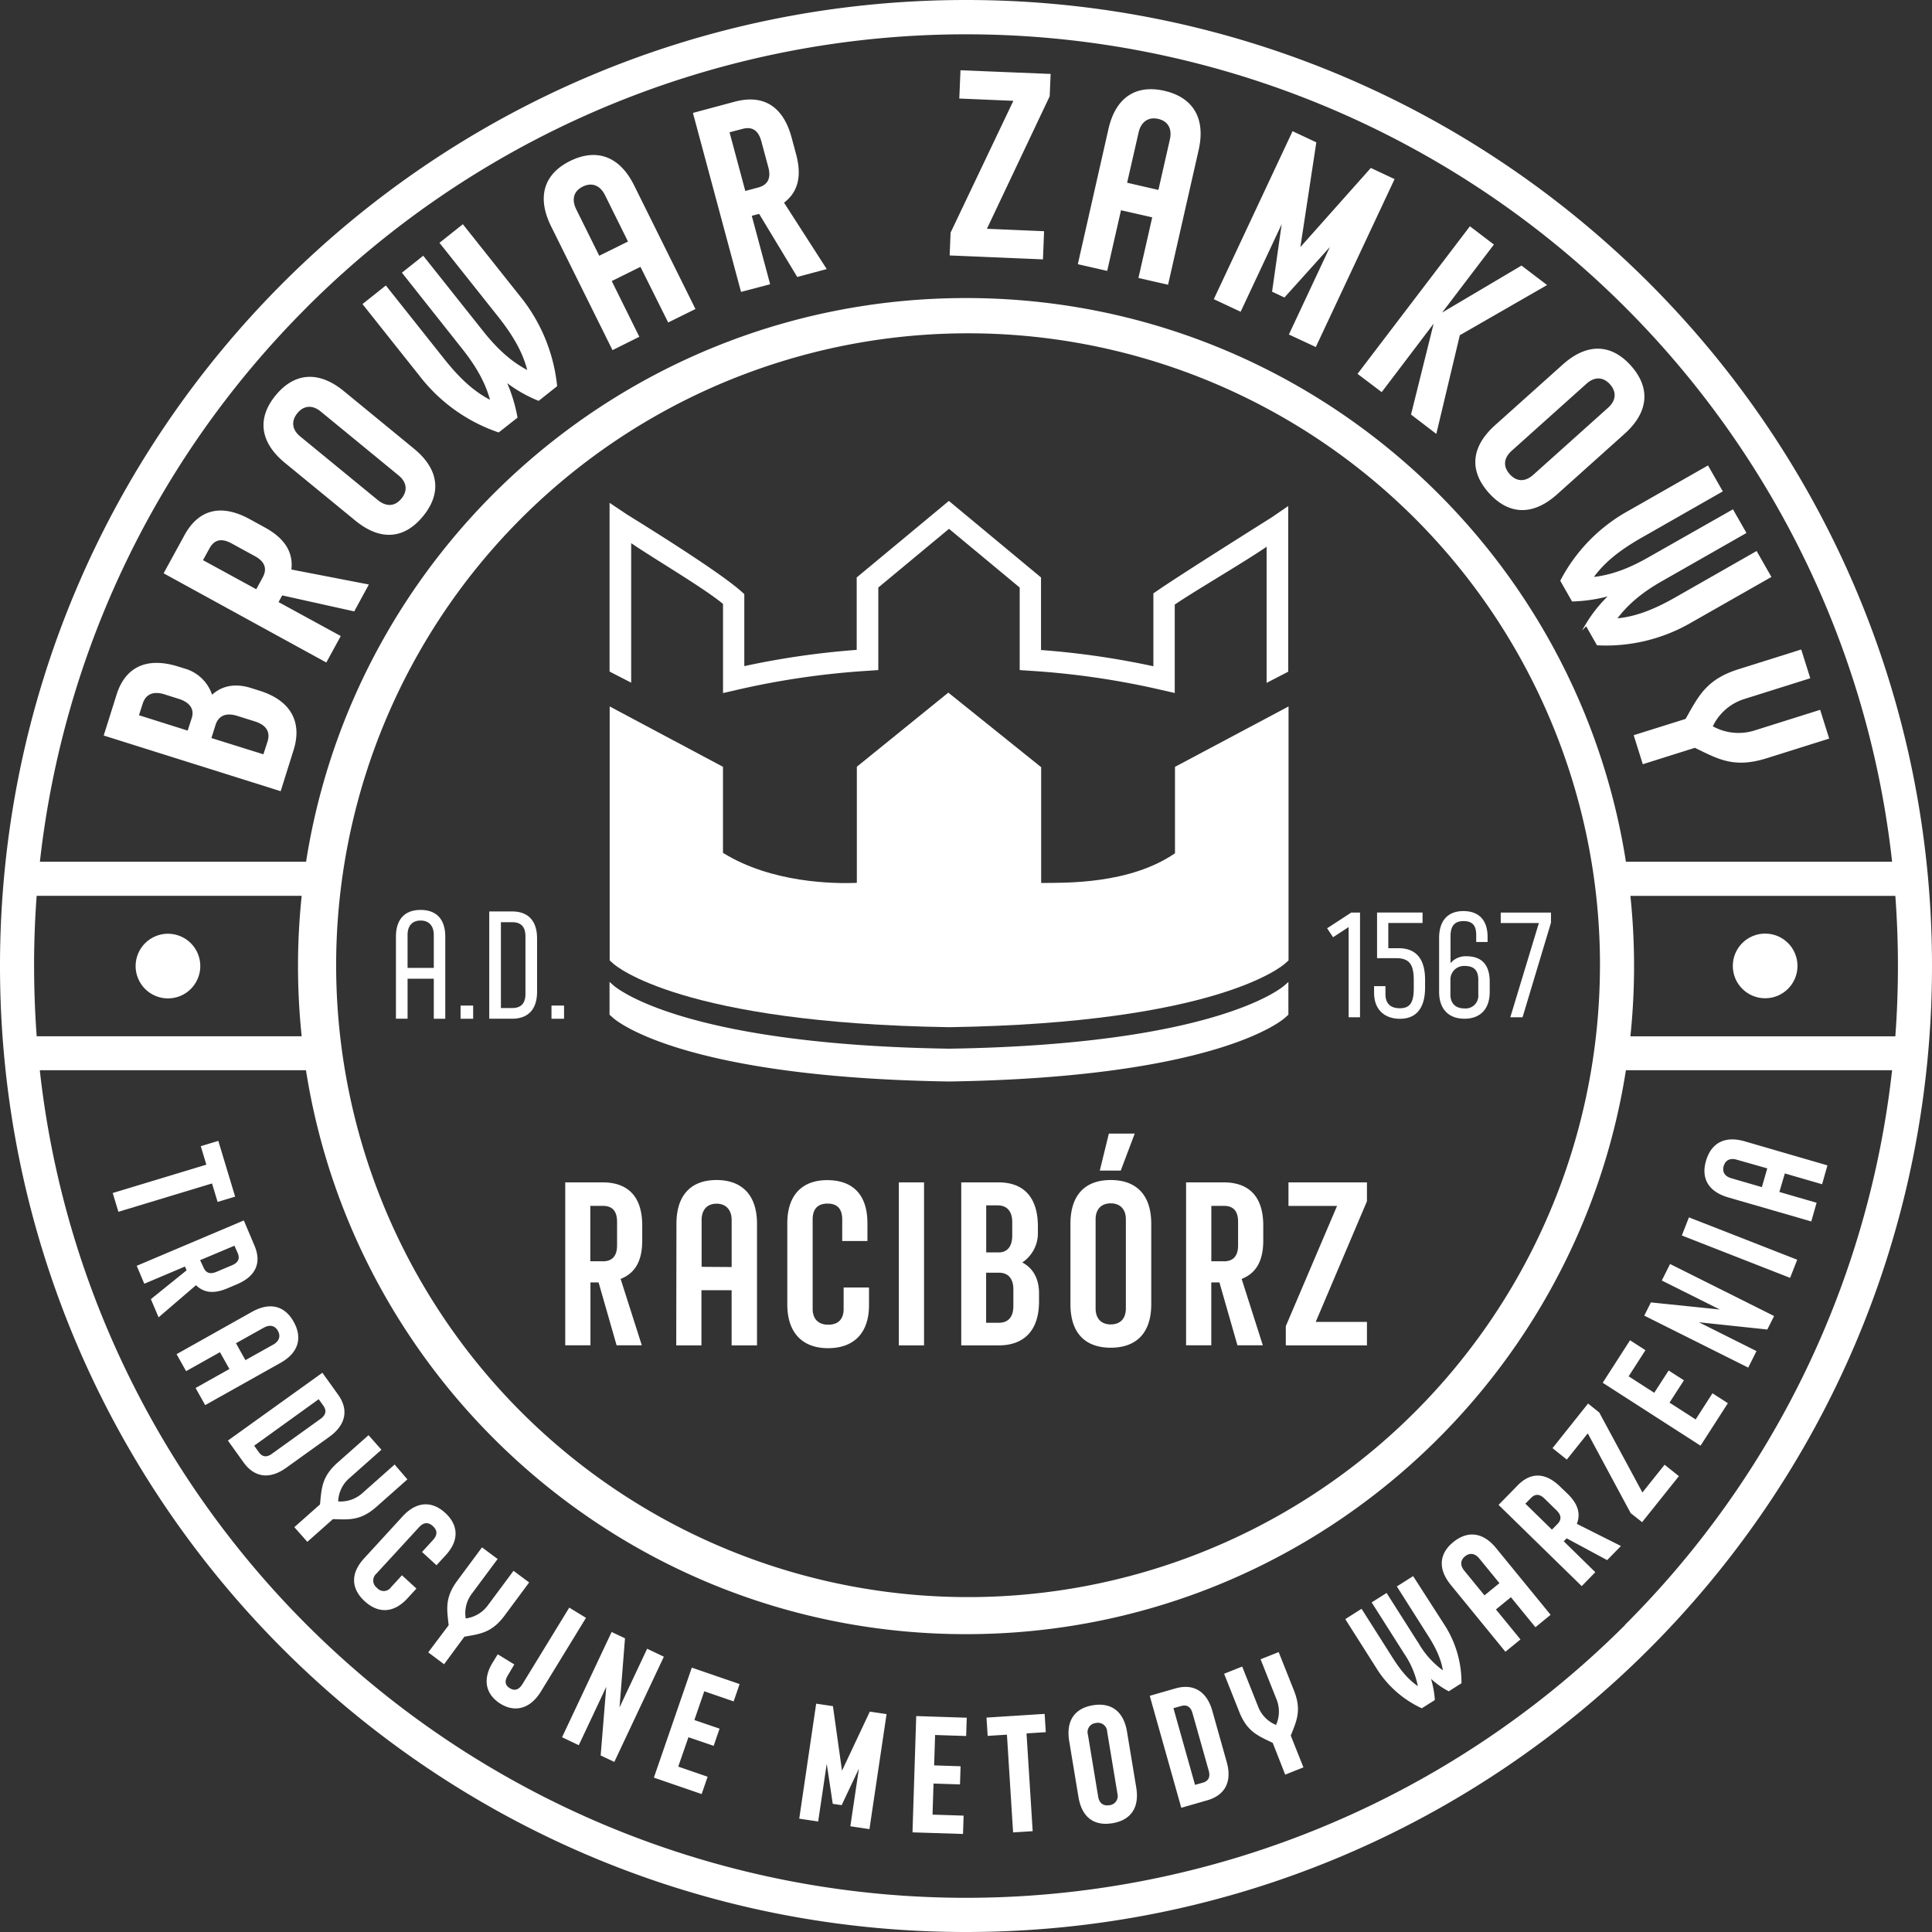 <svg xmlns="http://www.w3.org/2000/svg" viewBox="0 0 536.46 536.46" width="40" height="40">
  <rect x="0" y="0" width="536.46" height="536.46" fill="#333333" stroke="none"/>
  <circle fill="#fff" cx="61.87" cy="283.49" r="8.98" transform="rotate(-22.37 15.714 314.39)"/>
  <path fill="#fff" stroke="#fff" stroke-miterlimit="10" stroke-width="0.5" d="m44.34 219.31 3.5-11.12c2.34-7.44 8.07-10.37 16.83-7.62l1.67.52a11 11 0 0 1 7.66 7.52c2.88-2.84 6.65-3.41 10.82-2.1l2.36.74C96 210 98.85 216 96.52 223.41L93 234.62Zm24.42-4.77c.7-2.45-.58-4.46-3.78-5.47l-4-1.27c-3.34-1.05-5.53.09-6.36 2.74L53.5 214l14 4.42Zm21 6.67c.85-2.71-.31-4.83-3.65-5.88l-5-1.57c-3.27-1-5.44.05-6.29 2.76l-1.2 3.82L88.53 225ZM61 174.33 66.65 164c3.77-6.91 9.77-8.78 17.83-4.37l4.09 2.24c5.76 3.14 7.9 7 7.3 11.71l21.4 4.14-3.81 7-20-4.44-1.22 2.24 17.27 9.43-3.77 6.91Zm27.37 1.41c1.43-2.62.6-4.74-2.22-6.28l-6.52-3.56c-2.88-1.57-5.05-1.1-6.48 1.53l-1.89 3.45 15.22 8.31ZM114 159.56l-19.45-15.95c-7.1-5.82-7.58-12.35-2.59-18.43s11.53-6.94 18.63-1.11L130 140c7.1 5.82 7.48 12.36 2.49 18.44s-11.41 6.94-18.49 1.12ZM126 147l-21.57-17.7c-2.42-2-5-1.73-6.83.52s-1.6 4.82.83 6.8L120 154.31c2.48 2 5 1.84 6.89-.47s1.58-4.84-.89-6.84ZM131.82 119.33l-15.59-19.62 6.1-4.85 16 20.14c4.44 5.59 8.53 9.33 13.28 11.69h.06c-1.4-5.4-4.14-10-7.95-14.81L127.18 91l5.53-4.4 16.54 20.82c3.81 4.79 7.79 8.51 12.68 11h.06c-1.22-5.17-3.94-10-8.38-15.58l-16-20.14 6.1-4.85 15.59 19.62a47 47 0 0 1 10.37 24.89l-4.91 3.9a37.76 37.76 0 0 1-9.33-5.43 42.62 42.62 0 0 1 3.23 10.27l-5 3.94a46.42 46.42 0 0 1-21.84-15.71ZM168.49 78c-4.07-8.23-1.83-14.38 5.15-17.83s13.36-1.58 17.44 6.65L208 100.93l-7.12 3.52-7.7-15.45-8.42 4.17 7.66 15.47-7 3.49Zm21.45 4.42-6.5-13.12c-1.39-2.81-3.83-3.79-6.51-2.47s-3.31 3.83-1.92 6.64l6.5 13.12ZM207.94 46.77l11.4-3.06c7.6-2 13.1 1 15.48 9.88l1.21 4.5c1.7 6.33.41 10.53-3.43 13.37l11.79 18.34-7.67 2.06-10.59-17.53-2.46.66 5.1 19-7.6 2Zm17.87 20.78c2.89-.77 3.84-2.84 3-5.94l-1.93-7.18c-.85-3.17-2.69-4.41-5.58-3.63l-3.8 1 4.5 16.77ZM279.43 79.89 297 43l-15.14-.64.31-7.35 24.53 1-.25 5.9L288.88 79l16 .68-.29 7.32-25.41-1.07ZM323.22 51.28c2-9 7.66-12.31 15.26-10.58s11.36 7.22 9.33 16.17L339.38 94l-7.74-1.76 3.83-16.84-9.16-2.08-3.83 16.84-7.67-1.75Zm13.85 17L340.32 54c.69-3.06-.57-5.36-3.49-6-2.77-.63-5 .88-5.68 3.94l-3.25 14.23ZM374.26 52l6.2 2.91-4.53 29.74 20-22.47 6.2 2.91-21.66 46.18-7.02-3.27 12-25.6-13.63 15.14-3.1-1.45 2.88-20.22-12 25.6-7-3.28ZM407.31 130.25l6.53-26.25-15 19.77-6.31-4.77 30.9-40.58 6.26 4.77-15 19.71 23-13.62 6.67 5.08-24 13.8-6.46 27.13ZM430.56 133.47l18.72-16.78c6.83-6.13 13.36-5.62 18.61.24s5.1 12.45-1.73 18.58l-18.71 16.78c-6.84 6.13-13.35 5.52-18.61-.34s-5.12-12.35 1.72-18.48Zm10.6 13.78 20.78-18.63c2.33-2.09 2.47-4.66.53-6.83s-4.52-2.31-6.85-.22l-20.78 18.63c-2.39 2.14-2.58 4.66-.58 6.88s4.51 2.31 6.9.17ZM467.63 157.23l21.77-12.41 3.86 6.77-22.34 12.74c-6.2 3.54-10.52 7-13.58 11.35v.06c5.55-.56 10.53-2.56 15.85-5.6L496.33 157l3.5 6.14-23.1 13.17c-5.32 3-9.6 6.4-12.85 10.85v.06c5.3-.42 10.48-2.37 16.68-5.9l22.34-12.74 3.86 6.77L485 187.73a47 47 0 0 1-26.18 6.45l-3.1-5.44a38 38 0 0 1 6.79-8.4 42.58 42.58 0 0 1-10.62 1.66l-3.14-5.51a46.56 46.56 0 0 1 18.88-19.26ZM483.44 215.07c3.63-6.41 5.72-11 14.68-13.79l17.1-5.38 2.36 7.51-18.21 5.73a14.7 14.7 0 0 0-8.84 7.82v.07a15 15 0 0 0 11.73 1.35l18.21-5.73 2.36 7.51-17.1 5.38c-9 2.82-13.28.28-19.86-2.92l-14.32 4.51-2.38-7.58Z" transform="translate(-15.23 -15.24)"/>
  <path fill="#fff" d="M283.46 15.24c-148.14 0-268.23 120.09-268.23 268.23S135.32 551.7 283.46 551.7s268.23-120.1 268.23-268.24S431.6 15.24 283.46 15.24ZM467.94 264h73.57q.72 9.69.72 19.49t-.72 19.51h-73.57a186.72 186.72 0 0 0 0-39ZM100.49 100.49a258.92 258.92 0 0 1 421.4 82.25 256 256 0 0 1 18.72 71.77H466.7C452.8 165.82 376.05 98 283.46 98s-169.34 67.82-183.24 156.51H26.31a257.75 257.75 0 0 1 74.18-154Zm359 183a175.46 175.46 0 1 1-13.83-68.52 174.89 174.89 0 0 1 13.84 68.49Zm-434.8 0q0-9.81.72-19.5H99a186.81 186.81 0 0 0 0 39H25.42q-.72-9.72-.72-19.53Zm441.74 183A258.93 258.93 0 0 1 45 384.18a256.12 256.12 0 0 1-18.72-71.77h73.91C114.12 401.1 190.86 469 283.46 469S452.8 401.1 466.7 312.41h73.91a257.8 257.8 0 0 1-74.17 154Z" transform="translate(-15.23 -15.24)"/>
  <path fill="#fff" d="m341.49 207.68-3.64-.83a223.24 223.24 0 0 0-36.7-5.36l-2.78-.19v-22.92l-19.63-16.3-19.63 16.3v22.92l-2.78.19a223.4 223.4 0 0 0-36.7 5.36l-3.64.83v-24.75c-5.44-4.51-19.06-12.47-25.5-16.87v38.74l-6-3.09v-46.85l4.64 3.11c.91.61 24.66 15.1 31.77 21.34l1 .89v20a227.83 227.83 0 0 1 31.21-4.51v-20.11l25.59-21.25 25.59 21.25v20.15a227.45 227.45 0 0 1 31.2 4.51V180l1.29-.88c6.61-4.56 31.48-20.17 31.48-20.17l4.67-3.2v46l-6 3.11v-37.8c-6.45 4.42-20 12.29-25.51 16.06v24.56Z" transform="translate(-15.23 -15.24)"/>
  <path fill="#fff" d="M341.49 228.17v24c-12.57 8.62-30.35 8.2-37.16 8.24v-32.14l-25.78-20.71-25.4 20.58v32.24c-6.53.28-23.78 0-37.17-8.33v-23.89l-31.46-16.76v70.52l1 .89c.74.67 19 16.5 93.3 17.65 74.24-1.15 92.46-17 93.2-17.65l1-.89V211.4Z" transform="translate(-15.23 -15.24)"/>
  <path fill="#fff" d="M278.78 306.43c-74.33-1.15-92.56-17-93.3-17.65l-1-.89V297l1 .89c.74.67 19 16.5 93.3 17.65 74.24-1.15 92.46-17 93.2-17.65l1-.89v-9.1l-1 .89c-.74.66-18.98 16.49-93.2 17.64ZM125.17 275.35c0-5 2.6-7.45 6.85-7.45s6.85 2.43 6.85 7.45v22.77h-3.19V287h-7.28v11.11h-3.23Zm10.51 8.65v-9.15c0-2.51-1.32-4-3.66-4s-3.62 1.49-3.62 4V284ZM143.12 294.46h3.49v3.66h-3.49ZM151.08 268.32h6.34c4.26 0 6.94 2.38 6.94 7.53v14.73c0 5.15-2.68 7.53-6.94 7.53h-6.34Zm6.43 26.82c2.43 0 3.62-1.36 3.62-3.87v-16.09c0-2.51-1.19-3.87-3.62-3.87h-3.19v23.84h3.19ZM168.36 294.46h3.49v3.66h-3.49ZM389.71 272.66l-4.32 2.82-1.66-2.48 6.69-4.36h2.45v29.06h-3.16ZM396.77 290.89v-1.83h3.16v2.24c0 2.41 1.21 3.9 4 3.9s3.86-1.58 3.86-5.48v-2.28c0-4.49-1.25-6.15-5-6.15h-5.19v-12.67h12.63v2.91h-9.51v7h2.86c5.11 0 7.35 3.28 7.35 8.76v2.16c0 5.56-2.32 8.68-7 8.68-4.13-.01-7.16-2.42-7.16-7.24ZM414.83 290.64v-14.95c0-4.94 2.54-7.47 6.73-7.47s6.73 2.37 6.73 7.22v1.37h-3.16v-1.95c0-2.53-.95-3.86-3.52-3.86s-3.61 1.45-3.61 4.19v7.48a5.52 5.52 0 0 1 4.36-1.91c4.24 0 6.52 2.28 6.52 7.1v2.78c0 5-2.82 7.47-7 7.47s-7.05-2.44-7.05-7.47Zm10.88.79v-4.15c0-2.37-1-3.82-3.74-3.82a3.76 3.76 0 0 0-4 3.82v4.15c0 2.37 1.37 3.82 3.9 3.82a3.53 3.53 0 0 0 3.84-3.82ZM442.53 271.54h-10.59v-2.91h13.95v2.82L438 297.7h-3.4ZM172.09 343.55h10.47c7 0 11 3.88 11 12v4.14c0 5.82-2.07 9.12-6 10.67l5.88 18.43h-7l-5-17.46h-2.26v17.46h-7v-45.24Zm10.54 21.92c2.65 0 3.94-1.55 3.94-4.4v-6.6c0-2.91-1.29-4.4-3.94-4.4h-3.49v15.39h3.49ZM203.06 355.06c0-8.15 4.2-12.16 11.12-12.16s11.25 4 11.25 12.16v33.75h-7.05v-15.32H210v15.32h-7Zm15.33 12V354c0-2.78-1.55-4.53-4.2-4.53s-4.14 1.75-4.14 4.53v13ZM233.84 377.43v-22.5c0-8 4.27-12 11.06-12 7 0 11.19 3.88 11.19 12v4.91h-7v-6c0-2.78-1.23-4.4-4.07-4.4s-4.14 1.62-4.14 4.4v24.83c0 2.78 1.55 4.4 4.33 4.4s4.27-1.55 4.27-4.33v-6h7.05v4.85c0 8.08-4.46 12-11.38 12s-11.31-4.08-11.31-12.16ZM264.81 343.55h7v45.26h-7ZM282.14 343.55h10.35c6.92 0 10.93 4.07 10.93 12.22v1.55a9.76 9.76 0 0 1-4.33 8.47c3.17 1.68 4.65 4.72 4.65 8.6v2.2c0 8.21-4.27 12.22-11.19 12.22h-10.41ZM292.68 363c2.26-.07 3.62-1.68 3.62-4.66v-3.75c0-3.1-1.55-4.65-4-4.65h-3.23V363Zm-.07 19.53c2.52 0 4-1.55 4-4.65v-4.66c0-3-1.49-4.59-4-4.59h-3.56v13.9ZM312.46 377.37v-22.31c0-8.15 4.2-12.16 11.19-12.16s11.25 4 11.25 12.16v22.31c0 8.15-4.27 12.09-11.25 12.09s-11.19-3.95-11.19-12.09Zm15.39 1.16v-24.76c0-2.78-1.62-4.4-4.2-4.4s-4.2 1.62-4.2 4.4v24.76c0 2.84 1.55 4.46 4.2 4.46s4.2-1.61 4.2-4.46ZM323.13 330h7.18l-3.88 10.28h-5.82ZM344.53 343.55H355c7 0 11 3.88 11 12v4.14c0 5.82-2.07 9.12-6 10.67l5.88 18.43h-7.05l-5-17.46h-2.26v17.46h-7v-45.24Zm10.54 21.92c2.65 0 3.94-1.55 3.94-4.4v-6.6c0-2.91-1.29-4.4-3.94-4.4h-3.49v15.39h3.49ZM372.27 383.45l14.22-33.36H373v-6.53h21.79v5.24l-14.22 33.49h14.22v6.53h-22.53v-5.37Z" transform="translate(-15.23 -15.24)"/>
  <circle fill="#fff" cx="490.13" cy="268.21" r="8.98"/>
  <path fill="#fff" stroke="#fff" stroke-miterlimit="10" stroke-width="0.5" d="m72.84 338.8-1.55-5.13 4.39-1.33 4.53 15-4.39 1.33-1.55-5.13-26 7.87-1.43-4.74ZM82.8 354.45l2.87 6.78c1.91 4.52.5 8.17-4.77 10.4l-2.68 1.13c-3.76 1.59-6.46 1.16-8.55-1l-10.31 8.85-1.93-4.56 9.91-8-.62-1.46-11.29 4.78-1.91-4.52Zm-11.29 12.82c.73 1.72 2.08 2.13 3.92 1.35l4.27-1.8c1.88-.8 2.49-2 1.76-3.75l-1-2.26-10 4.21ZM85.28 379.74c5-2.8 8.89-1.61 11.27 2.63S98 390.64 93 393.45l-20.7 11.61-2.42-4.32 9.39-5.27-2.87-5.11-9.4 5.27-2.4-4.28Zm-2 13.51 8-4.47c1.7-1 2.24-2.51 1.33-4.13s-2.49-1.93-4.2-1l-8 4.47ZM104.69 396.76l4.21 5.87c2.81 3.91 2.3 8-2.35 11.36l-12 8.61c-4.65 3.34-8.67 2.48-11.48-1.43l-4.21-5.87Zm-17.8 21.85c1.06 1.48 2.46 1.64 4 .5l13.5-9.7c1.59-1.14 1.88-2.52.82-4l-1.43-2-18.32 13.2ZM104.33 433.09c.44-4.58.46-7.69 4.85-11.58l8.36-7.41 3.25 3.67-8.91 7.9a9.15 9.15 0 0 0-3 6.7 9.33 9.33 0 0 0 7-2.22l8.9-7.9L128 426l-8.36 7.41c-4.38 3.89-7.49 3.54-12.05 3.39l-7 6.21-3.28-3.7ZM116.52 448.12l10.68-11.65c3.81-4.15 7.92-4.2 11.44-1s4 7.32.11 11.5l-2.33 2.54-3.65-3.35 2.85-3.11c1.32-1.44 1.45-2.86 0-4.21s-2.91-1.13-4.23.31L119.58 452a2.78 2.78 0 0 0 .16 4.33 2.7 2.7 0 0 0 4.27-.22l2.85-3.11 3.65 3.35-2.3 2.51c-3.84 4.19-8 4.08-11.57.79s-3.96-7.34-.12-11.53ZM140.07 466.58c-.51-4.57-1.12-7.63 2.38-12.33l6.67-9 3.94 2.93-7.1 9.55a9.15 9.15 0 0 0-1.61 7.18 9.33 9.33 0 0 0 6.42-3.6l7.1-9.55 3.94 2.93-6.67 9c-3.5 4.7-6.6 5-11.1 5.78l-5.55 7.53-4-3ZM152.19 477.1l1.33-2.17 4.18 2.56-1.7 2.87c-1 1.67-.8 3 .71 3.89s2.8.38 3.82-1.28l12.85-21 4.22 2.58-12.42 20.3c-3 4.84-7.12 5.55-10.8 3.29s-5.16-6.14-2.19-11.04ZM185.18 468.73l3.33 1.57-1.61 20.38 8.14-17.3 4.19 2-13.54 28.76-3.41-1.61 1.65-20.25-8.11 17.22-4.19-2ZM207.48 478.61l12.8 4.4-1.49 4.34-8.16-2.81-2.91 8.46 7 2.39-1.48 4.3-7-2.39-3 8.63 8.16 2.81-1.49 4.34-12.8-4.4ZM242.07 488.58l4.22.63 2.61 18.57 8-17 4.22.63-4.68 31.44-4.81-.72 2.59-17.43-5.43 11.5-2.11-.31-1.89-12.59-2.59 17.43-4.76-.71ZM269.88 492l13.53.44-.15 4.58-8.62-.28-.29 8.94 7.35.24-.15 4.54-7.35-.24-.29 9.13 8.63.28-.15 4.59-13.53-.43ZM295.06 496.64l-5.35.34-.29-4.58 15.64-1 .29 4.58-5.35.34 1.71 27.15-4.94.31ZM314.93 514.16l-2.56-15.46c-.94-5.65 1.52-8.91 6.36-9.71s8.26 1.49 9.19 7.13l2.56 15.46c.94 5.65-1.57 8.87-6.41 9.67s-8.2-1.44-9.14-7.09Zm10.81-1L322.9 496a2.79 2.79 0 0 0-3.42-2.57 2.76 2.76 0 0 0-2.41 3.53l2.84 17.17c.33 2 1.59 2.91 3.42 2.61a2.8 2.8 0 0 0 2.41-3.54ZM334.79 486.29l6.95-2c4.63-1.31 8.33.58 9.88 6.09l4 14.21c1.55 5.51-.63 9-5.26 10.31l-6.95 2Zm14.46 24.2c1.75-.49 2.38-1.76 1.85-3.64l-4.51-16c-.53-1.88-1.73-2.63-3.48-2.13l-2.36.66 6.13 21.77ZM368.83 499c-4.15-2-7.08-3.05-9.25-8.49l-4.13-10.38 4.56-1.81 4.4 11.06a9.15 9.15 0 0 0 5.27 5.14 9.31 9.31 0 0 0 .3-7.35l-4.4-11.06 4.56-1.81 4.13 10.38c2.17 5.44.79 8.24-.9 12.48l3.46 8.69-4.6 1.83ZM397.49 478.09l-8.37-13.19 4.1-2.6 8.59 13.54c2.39 3.76 4.67 6.34 7.47 8.12a24.79 24.79 0 0 0-3.95-9.7l-8.88-14 3.72-2.36 8.89 14a24.48 24.48 0 0 0 7.14 7.68c-.42-3.29-1.78-6.45-4.17-10.21l-8.59-13.54 4.1-2.6 8.46 13.15a29.28 29.28 0 0 1 4.79 16.11l-3.3 2.09a23.46 23.46 0 0 1-5.43-4 27 27 0 0 1 1.33 6.58L410 489.3a29.08 29.08 0 0 1-12.51-11.21ZM418.28 455.18c-3.62-4.43-3.12-8.48.64-11.55s7.9-2.82 11.52 1.61l15 18.35-3.83 3.13-6.81-8.33-4.54 3.71 6.81 8.33-3.8 3.1Zm13.65-.31-5.78-7.07c-1.24-1.51-2.86-1.77-4.3-.59s-1.47 2.79-.24 4.3l5.78 7.07ZM431.69 433.1l5.15-5.26c3.43-3.51 7.35-3.61 11.44.39l2.08 2c2.92 2.86 3.56 5.52 2.4 8.26l12.14 6.1-3.46 3.54-11.24-6.05-1.11 1.14 8.76 8.58-3.43 3.51Zm16.19 5.48c1.3-1.33 1.16-2.74-.27-4.14l-3.31-3.24c-1.46-1.43-2.84-1.51-4.15-.18l-1.72 1.75 7.73 7.56ZM468.22 435.23l-12.07-22.44-5.9 7.38-3.58-2.86 9.56-12 2.87 2.3 12.14 22.5 6.24-7.81 3.58 2.86-9.9 12.39ZM460.6 399.12l7.32-11.38 3.86 2.48-4.67 7.26 7.53 4.84 4-6.19 3.82 2.46-4 6.19 7.68 4.94 4.67-7.26 3.86 2.48-7.32 11.38ZM472.13 380.44l1.65-3.29 20.33 2.09-17.11-8.55 2.07-4.14 28.44 14.22-1.69 3.37-20.2-2.14 17 8.51-2.07 4.14ZM482.55 358.16l1.79-4.57 29.6 11.58-1.79 4.57ZM495.19 347.49c-5.5-1.6-7.38-5.22-6-9.89s4.91-6.8 10.41-5.21l22.75 6.61-1.35 4.76-10.34-3-1.66 5.62 10.34 3-1.34 4.71Zm11.07-8-8.77-2.49c-1.88-.55-3.36.16-3.88 1.95s.37 3.13 2.24 3.68l8.77 2.55Z" transform="translate(-15.23 -15.24)"/>
</svg>
